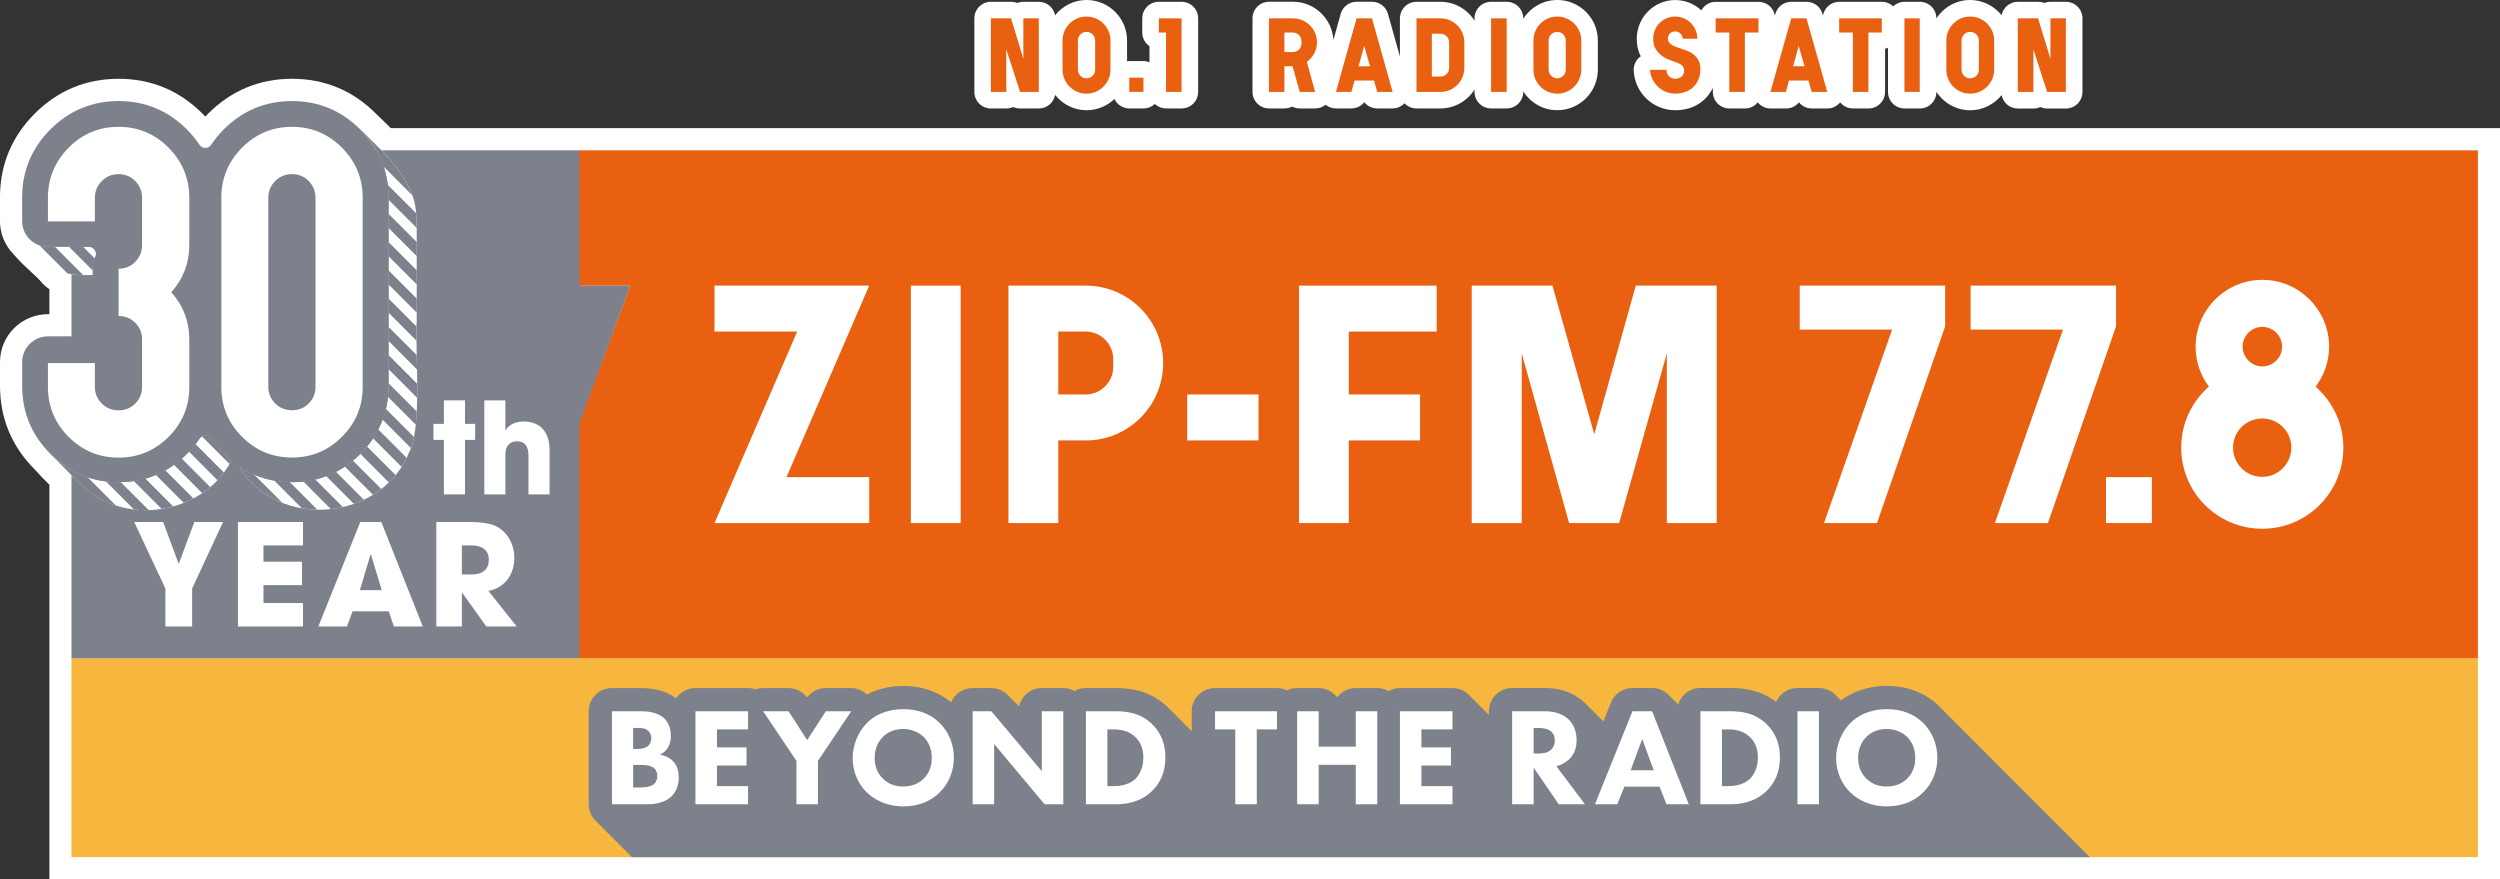 <?xml version="1.0" encoding="UTF-8"?>
<svg id="_レイヤー_2" data-name="レイヤー 2" xmlns="http://www.w3.org/2000/svg" viewBox="0 0 640 225.09">
  <rect x="0" y="0" width="640" height="225.09" fill="#333333" stroke="none"/>
  <defs>
    <style>
      .cls-1 {
        fill: #f7b63d;
      }

      .cls-2 {
        fill: #ea6011;
      }

      .cls-3 {
        fill: #fff;
      }

      .cls-4 {
        fill: #7d818c;
      }
    </style>
  </defs>
  <g id="_レイヤー_1-2" data-name="レイヤー 1">
    <g>
      <path class="cls-3" d="m12.65,225.09v-100.99c-1.39-1.37-2.53-2.55-3.57-3.71l-.18-.2c-5.9-5.89-8.9-13.11-8.9-21.44v-6.06c0-6.76,5.5-12.26,12.27-12.26h.37v-6.41c-.84-.55-1.57-1.2-2.2-1.97-.44-.56-1.51-1.55-2.38-2.35-1.48-1.36-3.15-2.9-4.59-4.62-2.25-2.3-3.48-5.32-3.48-8.53v-6c0-8.31,2.99-15.53,8.88-21.44,5.91-5.93,13.14-8.94,21.49-8.94s15.58,3.01,21.49,8.94c.24.24.48.49.71.73.23-.25.47-.49.71-.73,5.91-5.93,13.14-8.94,21.49-8.94s15.57,3,21.47,8.92l1.41,1.36c.81.78,1.62,1.57,2.42,2.36h539.94s0,192.26,0,192.26H12.65Z"/>
      <g>
        <path class="cls-3" d="m398.65,0c-3.66,0-6.86,1.93-8.7,4.82v-.12c0-2.34-1.9-4.24-4.24-4.24h-3.99c-2.34,0-4.24,1.9-4.24,4.24v.59c-1.84-2.9-5.06-4.83-8.73-4.83h-6.13c-2.34,0-4.24,1.9-4.24,4.24v9.77l-3.06-10.92c-.51-1.83-2.18-3.1-4.08-3.1h-3.94c-1.9,0-3.57,1.26-4.08,3.09l-1.87,6.67c-.33-5.43-4.81-9.76-10.33-9.76h-6.14c-2.34,0-4.24,1.9-4.24,4.24v18.83c0,2.34,1.9,4.24,4.24,4.24h3.95c.71,0,1.38-.17,1.96-.48.59.31,1.26.48,1.96.48h3.94c.98,0,1.91-.34,2.66-.94.75.6,1.68.94,2.66.94h3.94c1.32,0,2.52-.61,3.31-1.59.79.98,1.99,1.59,3.31,1.59h3.94c1.16,0,2.24-.5,3.04-1.32.77.81,1.86,1.32,3.07,1.32h6.13c3.68,0,6.89-1.94,8.73-4.84v.6c0,2.34,1.9,4.24,4.24,4.24h3.99c2.34,0,4.24-1.9,4.24-4.24v-.13c1.84,2.89,5.04,4.82,8.7,4.82,5.74,0,10.4-4.66,10.4-10.38v-7.46c0-5.73-4.67-10.38-10.4-10.38Z"/>
        <path class="cls-3" d="m528.86.46h-3.95c-.56,0-1.09.11-1.58.3-.49-.2-1.03-.3-1.58-.3h-5.18c-2.06,0-3.78,1.48-4.16,3.43-1.91-2.35-4.79-3.89-8.05-3.89-3.63,0-6.81,1.89-8.65,4.74v-.04c0-2.34-1.9-4.24-4.24-4.24h-3.91c-1.13,0-2.14.45-2.9,1.16-.76-.72-1.78-1.16-2.9-1.16h-10.91c-2.1,0-3.83,1.53-4.17,3.53l-.12-.44c-.52-1.83-2.18-3.09-4.08-3.09h-3.91c-1.9,0-3.57,1.26-4.08,3.09l-.12.44c-.34-2-2.07-3.52-4.17-3.52h-10.97c-1.59,0-2.96.88-3.68,2.18-1.77-1.62-4.11-2.64-6.69-2.64-5.43,0-9.85,4.45-9.85,9.91,0,1.73.34,3.21,1.03,4.48-.23.16-.45.35-.65.56-.8.84-1.22,1.97-1.16,3.13.28,5.68,4.95,10.13,10.63,10.13,4.82,0,8.06-2.48,9.63-5.72v1.03c0,2.34,1.9,4.24,4.24,4.24h3.98c1.33,0,2.5-.62,3.27-1.57.8.99,2,1.57,3.28,1.57h3.98c1.31,0,2.51-.6,3.29-1.57.79.97,1.99,1.57,3.29,1.57h3.98c1.28,0,2.48-.59,3.28-1.58.78.96,1.95,1.58,3.28,1.58h3.98c2.34,0,4.24-1.9,4.24-4.24v-11.04c.26-.05.51-.13.75-.22v11.26c0,2.34,1.9,4.24,4.24,4.24h3.91c2.34,0,4.24-1.9,4.24-4.24v-.04c1.85,2.85,5.03,4.74,8.65,4.74,3.26,0,6.14-1.54,8.05-3.89.38,1.96,2.09,3.44,4.16,3.44h3.98c.63,0,1.23-.14,1.76-.38.54.25,1.14.38,1.76.38h4.79c2.34,0,4.24-1.9,4.24-4.24V4.7c0-2.34-1.9-4.24-4.24-4.24Z"/>
        <path class="cls-3" d="m302.48.46h-5.82c-2.34,0-4.24,1.9-4.24,4.24v3.63c0,1.46.73,2.74,1.85,3.5v4.11c-.48-.19-1-.3-1.54-.3h-3.63c-.2,0-.38.03-.57.06v-5.32c0-5.73-4.66-10.38-10.38-10.38-3.26,0-6.14,1.55-8.05,3.91-.37-1.96-2.09-3.45-4.16-3.45h-3.95c-.56,0-1.09.11-1.58.3-.49-.2-1.02-.3-1.57-.3h-5.16c-2.34,0-4.24,1.9-4.24,4.24v18.83c0,2.34,1.9,4.24,4.24,4.24h3.94c.63,0,1.23-.14,1.77-.38.54.25,1.14.38,1.77.38h4.79c2.07,0,3.79-1.49,4.16-3.46,1.9,2.36,4.78,3.91,8.05,3.91,2.77,0,5.27-1.1,7.13-2.88.68,1.43,2.13,2.42,3.82,2.42h3.63c1.12,0,2.13-.44,2.89-1.15.76.71,1.77,1.15,2.89,1.15h3.97c2.34,0,4.24-1.9,4.24-4.24V4.7c0-2.34-1.9-4.24-4.24-4.24Z"/>
      </g>
      <g>
        <rect class="cls-1" x="18.3" y="168.54" width="616.04" height="50.89"/>
        <path class="cls-4" d="m496.62,180.98s-.06-.05-.09-.08c-.05-.05-.1-.11-.15-.16-3.46-3.36-8.08-5.14-13.34-5.14-5.54,0-9.39,1.94-11.76,3.73l-1.17-1.17c-1.09-1.24-2.69-2.03-4.46-2.03h-5.5c-2.43,0-4.51,1.46-5.44,3.55-4.1-3.11-8.44-3.55-11.88-3.55h-7.53c-2.67,0-4.94,1.78-5.68,4.21-.03-.03-.07-.06-.1-.09l-2.37-2.37c-1.09-1.1-2.58-1.75-4.2-1.75h-5.03c-2.44,0-4.6,1.46-5.51,3.72l-1.95,4.83-4.87-4.87c-1.79-1.68-5-3.68-10.13-3.68h-8.35c-3.27,0-5.94,2.66-5.94,5.94v.95s-.03-.03-.05-.04l-4.98-4.98c-1.08-1.15-2.61-1.86-4.31-1.86h-13.46c-1.02,0-2.02.27-2.91.78-.89-.51-1.89-.78-2.91-.78h-5.5c-1.92,0-3.62.92-4.71,2.33-.06-.06-.12-.11-.18-.17-.08-.08-.16-.16-.24-.24-1.09-1.18-2.64-1.92-4.37-1.92h-5.5c-.9,0-1.78.2-2.59.6-.8-.39-1.68-.6-2.59-.6h-15.85c-3.27,0-5.94,2.66-5.94,5.94v4.64c0,.17.03.34.05.51-.03-.03-.05-.05-.08-.07l-6.06-6.07c-4.55-4.38-9.61-4.95-13.51-4.95h-7.53c-1.02,0-2.01.26-2.89.77-.88-.5-1.87-.77-2.89-.77h-5.5c-2.84,0-5.2,2.02-5.78,4.69-.01-.01-.03-.02-.04-.03l-2.84-2.84c-1.12-1.15-2.64-1.81-4.26-1.81h-4.78c-2.46,0-4.57,1.5-5.47,3.63-3.32-2.73-7.53-4.17-12.26-4.17-3.42,0-6.54.73-9.3,2.18-1.09-1.04-2.53-1.64-4.05-1.64h-6.5c-1.88,0-3.62.88-4.74,2.37-.07-.07-.14-.13-.21-.2-.08-.08-.16-.16-.24-.24-1.11-1.22-2.69-1.93-4.38-1.93h-6.5c-.62,0-1.26.11-1.9.34-.64-.23-1.3-.34-1.96-.34h-13.46c-2.01,0-3.84,1.02-4.92,2.61-3.5-2.61-7.69-2.61-9.16-2.61h-7.28c-3.27,0-5.94,2.66-5.94,5.94v23.81c0,1.7.72,3.23,1.87,4.31l9.23,9.23h373.23l-38.44-38.45Z"/>
        <g>
          <g>
            <polygon class="cls-2" points="148.18 38.48 148.18 73.15 161.36 73.15 148.18 108.35 148.18 168.54 634.34 168.54 634.34 38.48 148.18 38.48"/>
            <g>
              <rect class="cls-3" x="233.18" y="73.12" width="12.75" height="60.78"/>
              <polygon class="cls-3" points="418.76 73.12 408.13 111.17 397.43 73.12 376.76 73.12 376.76 133.9 389.56 133.9 389.56 90.46 401.69 133.9 414.51 133.9 426.71 90.46 426.71 133.9 439.47 133.9 439.47 73.12 418.76 73.12"/>
              <polygon class="cls-3" points="332.55 133.9 345.29 133.9 345.29 112.75 363.54 112.75 363.54 100.99 345.29 100.99 345.29 84.88 367.79 84.88 367.79 73.12 332.55 73.12 332.55 73.12 332.55 133.9"/>
              <path class="cls-3" d="m258.15,133.9h12.77v-21.15h7.05c10.95,0,19.8-8.88,19.8-19.8s-8.85-19.83-19.8-19.83h-19.81v60.78Zm12.77-49.02h7.03c3.87,0,7.03,3.15,7.03,7.03h0v2.04c0,3.87-3.17,7.03-7.03,7.03h-7.03v-16.11Z"/>
              <polygon class="cls-3" points="222.52 133.9 222.52 122.15 201.34 122.15 222.52 73.12 182.91 73.12 182.91 84.88 204.08 84.88 182.91 133.9 222.52 133.9"/>
              <path class="cls-3" d="m504.48,84.37v-11.25h37.23v10.42l-17.44,50.37h-13.58l17.43-49.53h-23.64Z"/>
              <path class="cls-3" d="m460.73,84.37v-11.25h37.23v10.42l-17.44,50.37h-13.58l17.44-49.53h-23.65Z"/>
              <rect class="cls-3" x="539.14" y="122.15" width="11.74" height="11.75"/>
              <rect class="cls-3" x="303.92" y="100.99" width="18.26" height="11.76"/>
              <path class="cls-3" d="m592.78,99c2.16-2.86,3.47-6.4,3.47-10.25,0-9.44-7.67-17.11-17.08-17.11s-17.09,7.66-17.09,17.11c0,3.83,1.25,7.37,3.4,10.21-4.36,3.82-7.09,9.39-7.09,15.63,0,11.47,9.26,20.77,20.75,20.77s20.76-9.3,20.76-20.77c0-6.21-2.76-11.8-7.11-15.59Zm-13.61-15.32c2.74,0,5.04,2.26,5.04,5.07s-2.29,5.05-5.04,5.05-5.06-2.28-5.06-5.05,2.25-5.07,5.06-5.07Zm-.04,38.4c-4.13,0-7.47-3.34-7.47-7.49s3.34-7.46,7.47-7.46,7.45,3.34,7.45,7.46-3.35,7.49-7.45,7.49Z"/>
            </g>
          </g>
          <g>
            <g>
              <rect class="cls-2" x="381.72" y="4.7" width="3.99" height="18.83"/>
              <path class="cls-2" d="m352.57,23.53h3.94l-5.28-18.83h-3.94l-5.29,18.83h3.95l.82-2.91h4.97l.83,2.91Zm-4.78-6.56l1.45-5.23,1.49,5.23h-2.94Z"/>
              <path class="cls-2" d="m368.75,23.53c3.4,0,6.12-2.75,6.12-6.15v-6.54h0c0-3.39-2.72-6.14-6.12-6.14h-6.13v18.83h6.13Zm-2.2-14.89h2.2c1.23,0,2.23.99,2.23,2.2v6.54c0,1.23-.99,2.22-2.23,2.22h-2.2v-10.96Z"/>
              <path class="cls-2" d="m337.15,10.84c0-3.39-2.75-6.14-6.15-6.14h-6.14v18.83h3.95v-6.56h2.09l1.84,6.56h3.94l-2.13-7.69c1.55-1.1,2.6-2.93,2.6-5Zm-8.34-2.51h2.18c1.23,0,2.18.99,2.18,2.18h0v.64c0,1.2-.96,2.18-2.18,2.18h-2.18v-5Z"/>
              <path class="cls-2" d="m398.65,4.24c-3.38,0-6.09,2.75-6.09,6.14h0v7.46c0,3.38,2.72,6.14,6.09,6.14s6.16-2.75,6.16-6.14v-7.46h0c0-3.39-2.79-6.14-6.16-6.14Zm2.19,13.6c0,1.22-1,2.21-2.19,2.21s-2.2-.99-2.2-2.21v-7.46c0-1.24.99-2.22,2.2-2.22s2.19.98,2.19,2.22v7.46Z"/>
            </g>
            <g>
              <polygon class="cls-2" points="528.86 23.53 528.86 4.7 524.91 4.7 524.91 15.07 521.75 4.7 516.56 4.7 516.56 23.53 520.55 23.53 520.55 12.63 524.07 23.53 528.86 23.53"/>
              <rect class="cls-2" x="487.54" y="4.7" width="3.91" height="18.83"/>
              <path class="cls-2" d="m463.8,23.53h3.98l-5.32-18.83h-3.91l-5.32,18.83h3.98l.76-2.91h5l.83,2.91Zm-4.75-6.56l1.42-5.23,1.49,5.23h-2.91Z"/>
              <path class="cls-2" d="m435.31,17.7c0-2.26-1.21-4.05-4.14-4.97-2.52-.82-4.19-1.31-4.19-2.82,0-1.08.78-1.86,1.85-1.86s1.93.84,1.93,1.86h3.76c0-3.13-2.53-5.67-5.69-5.67s-5.61,2.54-5.61,5.67c0,1.09.19,1.98.69,2.74,2.38,3.77,7.23,2.57,7.23,5.43,0,1.16-.85,2.08-2.31,2.08-1.22,0-2.24-1.04-2.24-2.29h-4.16c.17,3.4,3,6.1,6.4,6.1,4.47,0,6.48-3.12,6.48-6.28Z"/>
              <polygon class="cls-2" points="439.2 4.7 439.2 8.33 442.7 8.33 442.7 23.53 446.68 23.53 446.68 8.33 450.17 8.33 450.17 4.7 439.2 4.7"/>
              <polygon class="cls-2" points="470.83 4.7 470.83 8.33 474.34 8.33 474.34 23.53 478.31 23.53 478.31 8.33 481.74 8.33 481.74 4.7 470.83 4.7"/>
              <path class="cls-2" d="m504.35,4.24c-3.37,0-6.09,2.75-6.09,6.14h0v7.46c0,3.38,2.72,6.14,6.09,6.14s6.16-2.75,6.16-6.14v-7.46h0c0-3.39-2.72-6.14-6.16-6.14Zm2.24,13.6c0,1.22-.98,2.21-2.24,2.21-1.2,0-2.19-.99-2.19-2.21v-7.46c0-1.24.99-2.22,2.19-2.22,1.27,0,2.24.98,2.24,2.22v7.46Z"/>
            </g>
            <g>
              <polygon class="cls-2" points="265.93 23.53 265.93 4.7 261.98 4.7 261.98 15.07 258.83 4.7 253.67 4.7 253.67 23.53 257.61 23.53 257.61 12.63 261.14 23.53 265.93 23.53"/>
              <polygon class="cls-2" points="302.48 4.7 296.66 4.7 296.66 8.33 298.5 8.33 298.5 23.53 302.48 23.53 302.48 4.7"/>
              <rect class="cls-2" x="289.09" y="19.88" width="3.63" height="3.64"/>
              <path class="cls-2" d="m272.01,10.38h0v7.46c0,3.38,2.75,6.14,6.13,6.14s6.14-2.75,6.14-6.14v-7.46h0c0-3.39-2.74-6.14-6.14-6.14s-6.13,2.75-6.13,6.14Zm3.93,0c0-1.24.99-2.22,2.2-2.22s2.22.98,2.22,2.22v7.46c0,1.22-.99,2.21-2.22,2.21s-2.2-.99-2.2-2.21v-7.46Z"/>
            </g>
          </g>
        </g>
        <g>
          <path class="cls-3" d="m163.96,182.08c1.28,0,4.21.07,6.07,1.82,1.53,1.46,1.71,3.46,1.71,4.5,0,.93-.14,2-.79,3.03-.61,1-1.43,1.5-2,1.75,1.14.18,2.43.75,3.28,1.61.79.78,1.53,2.14,1.53,4.25,0,2.39-.93,3.89-1.86,4.82-1.96,1.89-4.82,2.03-6.28,2.03h-8.96v-23.81h7.28Zm-1.86,9.67h.89c.75,0,2-.11,2.78-.68.5-.36.96-1.07.96-2.11s-.5-1.68-.93-2c-.78-.61-1.86-.61-2.86-.61h-.86v5.39Zm0,9.85h1.32c1.39,0,3.07-.04,4.07-.96.5-.46.78-1.14.78-2,0-.96-.39-1.61-.75-1.93-.96-.89-2.82-.89-3.93-.89h-1.5v5.78Z"/>
          <path class="cls-3" d="m191.5,186.72h-7.96v4.61h7.57v4.64h-7.57v5.28h7.96v4.64h-13.46v-23.81h13.46v4.64Z"/>
          <path class="cls-3" d="m203.89,194.79l-8.53-12.71h6.5l4.78,7.39,4.78-7.39h6.5l-8.53,12.71v11.1h-5.5v-11.1Z"/>
          <path class="cls-3" d="m240.48,185.01c2.25,2.18,3.71,5.32,3.71,9,0,3.18-1.14,6.43-3.71,8.92-2.21,2.14-5.21,3.5-9.21,3.5-4.46,0-7.5-1.79-9.28-3.5-2.28-2.14-3.71-5.36-3.71-8.85s1.53-6.89,3.68-9.03c1.61-1.61,4.57-3.5,9.32-3.5,3.71,0,6.82,1.14,9.21,3.46Zm-14.46,3.64c-1.03,1-2.11,2.75-2.11,5.39,0,2.18.72,3.93,2.18,5.35,1.53,1.46,3.25,1.96,5.1,1.96,2.43,0,4.14-.89,5.28-2.03.93-.89,2.07-2.57,2.07-5.32,0-2.46-1-4.28-2.07-5.35-1.18-1.14-3.07-2.03-5.25-2.03s-3.93.75-5.21,2.03Z"/>
          <path class="cls-3" d="m249,205.89v-23.81h4.78l12.92,15.35v-15.35h5.5v23.81h-4.78l-12.92-15.42v15.42h-5.5Z"/>
          <path class="cls-3" d="m285.52,182.08c3.14,0,6.46.46,9.39,3.28,2.11,2.03,3.43,4.82,3.43,8.53s-1.28,6.46-3.25,8.43c-3.28,3.32-7.39,3.57-9.39,3.57h-7.71v-23.81h7.53Zm-2.03,19.17h1.46c1.14,0,3.64-.11,5.43-1.61,1.28-1.07,2.32-3.11,2.32-5.75s-1.04-4.21-1.97-5.14c-1.78-1.78-4.1-2.03-5.78-2.03h-1.46v14.53Z"/>
          <path class="cls-3" d="m321.73,186.72v19.17h-5.5v-19.17h-5.18v-4.64h15.85v4.64h-5.18Z"/>
          <path class="cls-3" d="m337.58,191.15h9.5v-9.07h5.5v23.81h-5.5v-10.1h-9.5v10.1h-5.5v-23.81h5.5v9.07Z"/>
          <path class="cls-3" d="m371.84,186.72h-7.96v4.61h7.57v4.64h-7.57v5.28h7.96v4.64h-13.46v-23.81h13.46v4.64Z"/>
          <path class="cls-3" d="m395.47,182.08c3.03,0,4.93,1,6.07,2.07,1,.96,2.07,2.68,2.07,5.32,0,1.5-.32,3.36-1.86,4.86-.82.78-2,1.5-3.32,1.82l7.32,9.75h-6.71l-6.43-9.39v9.39h-5.5v-23.81h8.35Zm-2.86,10.82h1.25c1,0,2.35-.11,3.28-1.04.39-.39.89-1.14.89-2.32,0-1.36-.64-2.07-1.11-2.43-.89-.68-2.32-.75-3.03-.75h-1.28v6.53Z"/>
          <path class="cls-3" d="m424.84,201.39h-9l-1.82,4.5h-5.71l9.6-23.81h5.03l9.39,23.81h-5.71l-1.78-4.5Zm-1.5-4.21l-2.93-8-2.96,8h5.89Z"/>
          <path class="cls-3" d="m442.84,182.08c3.14,0,6.46.46,9.39,3.28,2.11,2.03,3.43,4.82,3.43,8.53s-1.28,6.46-3.25,8.43c-3.28,3.32-7.39,3.57-9.39,3.57h-7.71v-23.81h7.53Zm-2.03,19.17h1.46c1.14,0,3.64-.11,5.43-1.61,1.28-1.07,2.32-3.11,2.32-5.75s-1.04-4.21-1.96-5.14c-1.78-1.78-4.1-2.03-5.78-2.03h-1.46v14.53Z"/>
          <path class="cls-3" d="m465.65,182.08v23.81h-5.5v-23.81h5.5Z"/>
          <path class="cls-3" d="m492.25,185.01c2.25,2.18,3.71,5.32,3.71,9,0,3.18-1.14,6.43-3.71,8.92-2.21,2.14-5.21,3.5-9.21,3.5-4.46,0-7.5-1.79-9.28-3.5-2.28-2.14-3.71-5.36-3.71-8.85s1.53-6.89,3.68-9.03c1.61-1.61,4.57-3.5,9.32-3.5,3.71,0,6.82,1.14,9.21,3.46Zm-14.46,3.64c-1.03,1-2.11,2.75-2.11,5.39,0,2.18.72,3.93,2.18,5.35,1.53,1.46,3.25,1.96,5.1,1.96,2.43,0,4.14-.89,5.28-2.03.93-.89,2.07-2.57,2.07-5.32,0-2.46-1-4.28-2.07-5.35-1.18-1.14-3.07-2.03-5.25-2.03s-3.93.75-5.21,2.03Z"/>
        </g>
        <g>
          <polygon class="cls-4" points="161.36 73.15 148.36 73.15 148.36 38.48 18.3 38.48 18.3 168.54 148.36 168.54 148.36 108.36 161.36 73.15"/>
          <g>
            <path class="cls-3" d="m42.34,160.37v-9.72l-7.98-17.02h7.41l3.98,10.73,4.01-10.73h7.34l-7.91,17.02v9.72h-6.83Z"/>
            <path class="cls-3" d="m60.91,160.37v-26.74h16.66v6h-10.12v4.16h9.86v6h-9.86v4.59h10.12v6h-16.66Z"/>
            <path class="cls-3" d="m100.83,160.37l-1.3-3.87h-9.29l-1.41,3.87h-7.33l10.73-26.74h5.38l10.62,26.74h-7.41Zm-5.85-18.39l-.11-.04-2.75,9.14h5.6l-2.75-9.11Z"/>
            <path class="cls-3" d="m124.49,160.37l-6.18-8.64h-.07v8.64h-6.54v-26.74h8.74c2.78,0,4.91.36,6.32.98,2.89,1.3,4.91,4.44,4.91,8.24,0,4.23-2.53,7.7-6.65,8.42l7.26,9.11h-7.8Zm-3.72-13.3c2.71,0,4.37-1.26,4.37-3.83,0-2.31-1.73-3.61-4.3-3.61h-2.6v7.44h2.53Z"/>
          </g>
          <g>
            <g>
              <path class="cls-3" d="m7.67,61.3c2.26,2.76,5.77,5.42,7.14,7.17,1.97,2.39,6.16,1.92,8.94,1.93v-1.77c0-1.01.22-1.98.64-2.87.27-.56.23-1.22-.1-1.74-.33-.53-.91-.84-1.53-.84h-10.5c-1.79,0-3.41-.72-4.6-1.87Z"/>
              <path class="cls-3" d="m106.68,81.89s0-24.1,0-24.1c0-.85-.04-1.68-.11-2.49-.23-9.13-8.21-16.25-14.33-22.19,4.8,4.82,7.23,10.69,7.23,17.45v48.19c0,6.77-2.44,12.64-7.24,17.44-4.81,4.8-10.68,7.23-17.47,7.23-5.01,0-9.52-1.34-13.48-3.96,0,0,0,0,0,0,9.96,16.55,36.77,13.89,43.59-4.02,3.26-6.23,1.32-26.64,1.82-33.56Z"/>
              <path class="cls-3" d="m57.29,116.2c-1.21-1.21-2.3-2.53-3.22-3.92-.33-.5-.9-.81-1.5-.81s-1.17.3-1.5.81c-.93,1.39-2.01,2.71-3.22,3.92-4.81,4.8-10.68,7.23-17.47,7.23s-12.62-2.42-17.42-7.19c2.12,2.4,4.57,4.73,7.17,7.18,10.87,11.64,31.79,8.64,39.1-5.49-.66-.54-1.3-1.12-1.93-1.74Z"/>
            </g>
            <g>
              <path class="cls-4" d="m98.32,39.15l-4.57-4.58c-.51-.49-1.02-.98-1.51-1.46,2.81,2.82,4.78,6.01,5.95,9.52l7.35,7.37c-1.43-4.01-4.18-7.59-7.22-10.84Z"/>
              <path class="cls-4" d="m106.68,57.79c0-.85-.04-1.68-.11-2.5,0-.24-.04-.47-.06-.71l-7.27-7.28c.13,1.06.22,2.14.22,3.26v.57l7.22,7.23v-.57Z"/>
              <path class="cls-4" d="m99.47,58.36l7.22,7.23v-3.61l-7.22-7.23v3.61Z"/>
              <path class="cls-4" d="m99.47,65.59l7.22,7.23c0-1.18,0-2.4,0-3.61l-7.22-7.23v3.61Z"/>
              <path class="cls-4" d="m99.47,72.82l7.22,7.23c0-.94,0-2.18,0-3.61l-7.22-7.23v3.61Z"/>
              <path class="cls-4" d="m99.47,80.05l7.15,7.16c-.02-1.34-.02-2.56,0-3.61l-7.15-7.16v3.61Z"/>
              <path class="cls-4" d="m99.47,87.28l7.29,7.31c-.02-1.26-.05-2.49-.08-3.68l-7.22-7.23v3.61Z"/>
              <path class="cls-4" d="m99.47,94.51l7.32,7.34c.02-1.19.02-2.39.02-3.59l-7.34-7.35v3.61Z"/>
              <path class="cls-4" d="m99.47,98.76c0,.96-.06,1.9-.16,2.82l7.13,7.14c.11-1.06.19-2.19.25-3.36l-7.21-7.23v.63Z"/>
              <path class="cls-4" d="m97.93,107.42l7.27,7.28c.32-.79.58-1.75.78-2.82l-7.21-7.23c-.22.94-.5,1.87-.84,2.77Z"/>
              <path class="cls-4" d="m95.5,112.21l7.3,7.31c.47-.74.91-1.5,1.3-2.31l-7.27-7.28c-.4.78-.84,1.54-1.33,2.27Z"/>
              <path class="cls-4" d="m92.24,116.18l7.31,7.32c.61-.59,1.19-1.21,1.73-1.87l-7.32-7.33c-.53.65-1.11,1.27-1.72,1.89Z"/>
              <path class="cls-4" d="m88.27,119.44l7.21,7.22c.74-.45,1.45-.94,2.13-1.47l-7.27-7.28c-.67.55-1.36,1.06-2.07,1.53Z"/>
              <path class="cls-4" d="m83.49,121.87l7.1,7.11c.87-.3,1.71-.66,2.54-1.06l-7.14-7.16c-.81.42-1.65.78-2.5,1.1Z"/>
              <path class="cls-4" d="m23.75,68.63c0-.87.17-1.7.49-2.49l-2.97-2.97h-3.6l6.08,6.09v-.63Z"/>
              <path class="cls-4" d="m77.65,123.26l7.05,7.07c1.04-.12,2.06-.29,3.08-.52l-7.07-7.08c-1,.24-2.01.43-3.06.54Z"/>
              <path class="cls-4" d="m14.05,63.17h-1.78c-.79,0-1.53-.16-2.23-.41l7.19,7.2c1.26.39,2.7.47,4.07.47l-7.24-7.26Z"/>
              <path class="cls-4" d="m70.2,123.02l7.09,7.1c1.31.22,2.63.34,3.96.37l-7.07-7.08c-1.37-.03-2.7-.16-3.99-.39Z"/>
              <path class="cls-4" d="m61.28,119.46c2.68,4.46,6.59,7.51,11,9.26l-7.22-7.23c-1.31-.56-2.57-1.23-3.78-2.03Z"/>
              <polygon class="cls-4" points="61.28 119.46 61.28 119.46 61.28 119.46 61.28 119.46"/>
              <path class="cls-4" d="m57.29,116.2c-1.21-1.21-2.3-2.53-3.22-3.92-.33-.5-.9-.81-1.5-.81-.31,0-.61.08-.88.23l7.06,7.07c.16-.28.32-.55.47-.83-.66-.54-1.3-1.12-1.93-1.74Z"/>
              <path class="cls-4" d="m48.37,115.61l7.3,7.31c.58-.62,1.13-1.27,1.64-1.96l-7.28-7.29c-.52.67-1.07,1.32-1.66,1.94Z"/>
              <path class="cls-4" d="m44.52,118.98l7.24,7.26c.71-.48,1.4-.99,2.05-1.55l-7.29-7.3c-.65.57-1.32,1.1-2.01,1.6Z"/>
              <path class="cls-4" d="m39.9,121.58l7.14,7.15c.84-.34,1.66-.71,2.46-1.14l-7.19-7.2c-.79.44-1.59.85-2.41,1.19Z"/>
              <path class="cls-4" d="m34.22,123.12l7.15,7.16c1-.16,1.99-.37,2.96-.64l-7.13-7.14c-.97.27-1.97.47-2.98.62Z"/>
              <path class="cls-4" d="m30.37,123.43c-1.12,0-2.21-.09-3.28-.22l7.21,7.22c1.25.15,2.51.21,3.77.17l-7.18-7.19c-.17,0-.34.02-.52.02Z"/>
              <path class="cls-4" d="m12.94,116.24c.11.12.23.24.34.37l6.36,6.37c.16.15.31.3.47.45,2.69,2.89,6.01,4.87,9.57,6.01l-7.27-7.28c-3.5-1.17-6.67-3.13-9.47-5.91Z"/>
            </g>
            <path class="cls-4" d="m74.76,123.43c-6.79,0-12.66-2.43-17.47-7.23-1.21-1.21-2.3-2.53-3.22-3.92-.33-.5-.9-.81-1.5-.81s-1.17.3-1.5.81c-.93,1.39-2.01,2.71-3.22,3.92-4.81,4.8-10.68,7.23-17.47,7.23s-12.66-2.43-17.47-7.23c-4.81-4.8-7.24-10.66-7.24-17.44v-6.06c0-3.64,2.97-6.6,6.62-6.6h10.48c.62,0,1.19-.32,1.52-.84.33-.52.37-1.18.11-1.74-.42-.88-.63-1.83-.63-2.82v-12.06c0-1.01.22-1.98.64-2.87.27-.56.23-1.22-.1-1.74-.33-.53-.91-.84-1.53-.84h-10.5c-3.65,0-6.62-2.96-6.62-6.6v-6c0-6.77,2.43-12.64,7.23-17.45,4.81-4.83,10.69-7.27,17.48-7.27s12.67,2.45,17.48,7.27c1.21,1.21,2.29,2.53,3.21,3.92.33.5.9.81,1.5.81s1.17-.3,1.5-.81c.92-1.39,2-2.71,3.21-3.92,4.81-4.83,10.69-7.27,17.48-7.27s12.67,2.45,17.48,7.27c4.8,4.82,7.23,10.69,7.23,17.46v48.19c0,6.77-2.44,12.64-7.24,17.44-4.81,4.8-10.68,7.23-17.47,7.23Z"/>
            <path class="cls-3" d="m17.57,37.81c3.54-3.56,7.8-5.34,12.79-5.34s9.26,1.78,12.79,5.34c3.54,3.56,5.31,7.84,5.31,12.84v12.05c0,4.61-1.53,8.64-4.6,12.11,3.07,3.46,4.6,7.5,4.6,12.11v12.11c0,5-1.77,9.27-5.31,12.81-3.54,3.54-7.8,5.31-12.79,5.31s-9.25-1.77-12.79-5.31c-3.54-3.54-5.3-7.81-5.3-12.81v-6.08h12.02v6.08c0,1.69.59,3.12,1.77,4.28,1.18,1.16,2.61,1.74,4.3,1.74s3.11-.58,4.27-1.74c1.16-1.16,1.74-2.59,1.74-4.28v-12.11c0-1.69-.58-3.12-1.74-4.28-1.16-1.16-2.58-1.74-4.27-1.74v-12.11c1.69,0,3.11-.59,4.27-1.77,1.16-1.18,1.74-2.62,1.74-4.31v-12.05c0-1.69-.58-3.13-1.74-4.31-1.16-1.18-2.58-1.77-4.27-1.77s-3.12.59-4.3,1.77c-1.18,1.18-1.77,2.62-1.77,4.31v6.02h-12.02v-6.02c0-5,1.77-9.28,5.3-12.84Z"/>
            <path class="cls-3" d="m61.96,37.81c3.54-3.56,7.8-5.34,12.79-5.34s9.25,1.78,12.79,5.34c3.54,3.56,5.31,7.84,5.31,12.84v48.36c0,5-1.77,9.27-5.31,12.81-3.54,3.54-7.8,5.31-12.79,5.31s-9.25-1.77-12.79-5.31c-3.54-3.54-5.3-7.81-5.3-12.81v-48.36c0-5,1.77-9.28,5.3-12.84Zm17.07,8.53c-1.16-1.18-2.58-1.77-4.27-1.77s-3.12.59-4.3,1.77c-1.18,1.18-1.77,2.62-1.77,4.31v48.36c0,1.69.59,3.12,1.77,4.28,1.18,1.16,2.61,1.74,4.3,1.74s3.11-.58,4.27-1.74c1.16-1.16,1.74-2.59,1.74-4.28v-48.36c0-1.69-.58-3.13-1.74-4.31Z"/>
          </g>
          <g>
            <path class="cls-3" d="m113.64,126.56v-13.95h-2.67v-4.1h2.67v-6.02h5.4v6.02h2.6v4.1h-2.6v13.95h-5.4Z"/>
            <path class="cls-3" d="m135.29,126.56v-9.92c0-2.34-.91-3.67-2.89-3.67s-3.02,1.2-3.02,3.45v10.14h-5.4v-24.06h5.4v7.74c.78-1.46,2.54-2.34,4.68-2.34,4.13,0,6.63,2.6,6.63,7.32v11.35h-5.4Z"/>
          </g>
        </g>
      </g>
    </g>
  </g>
</svg>